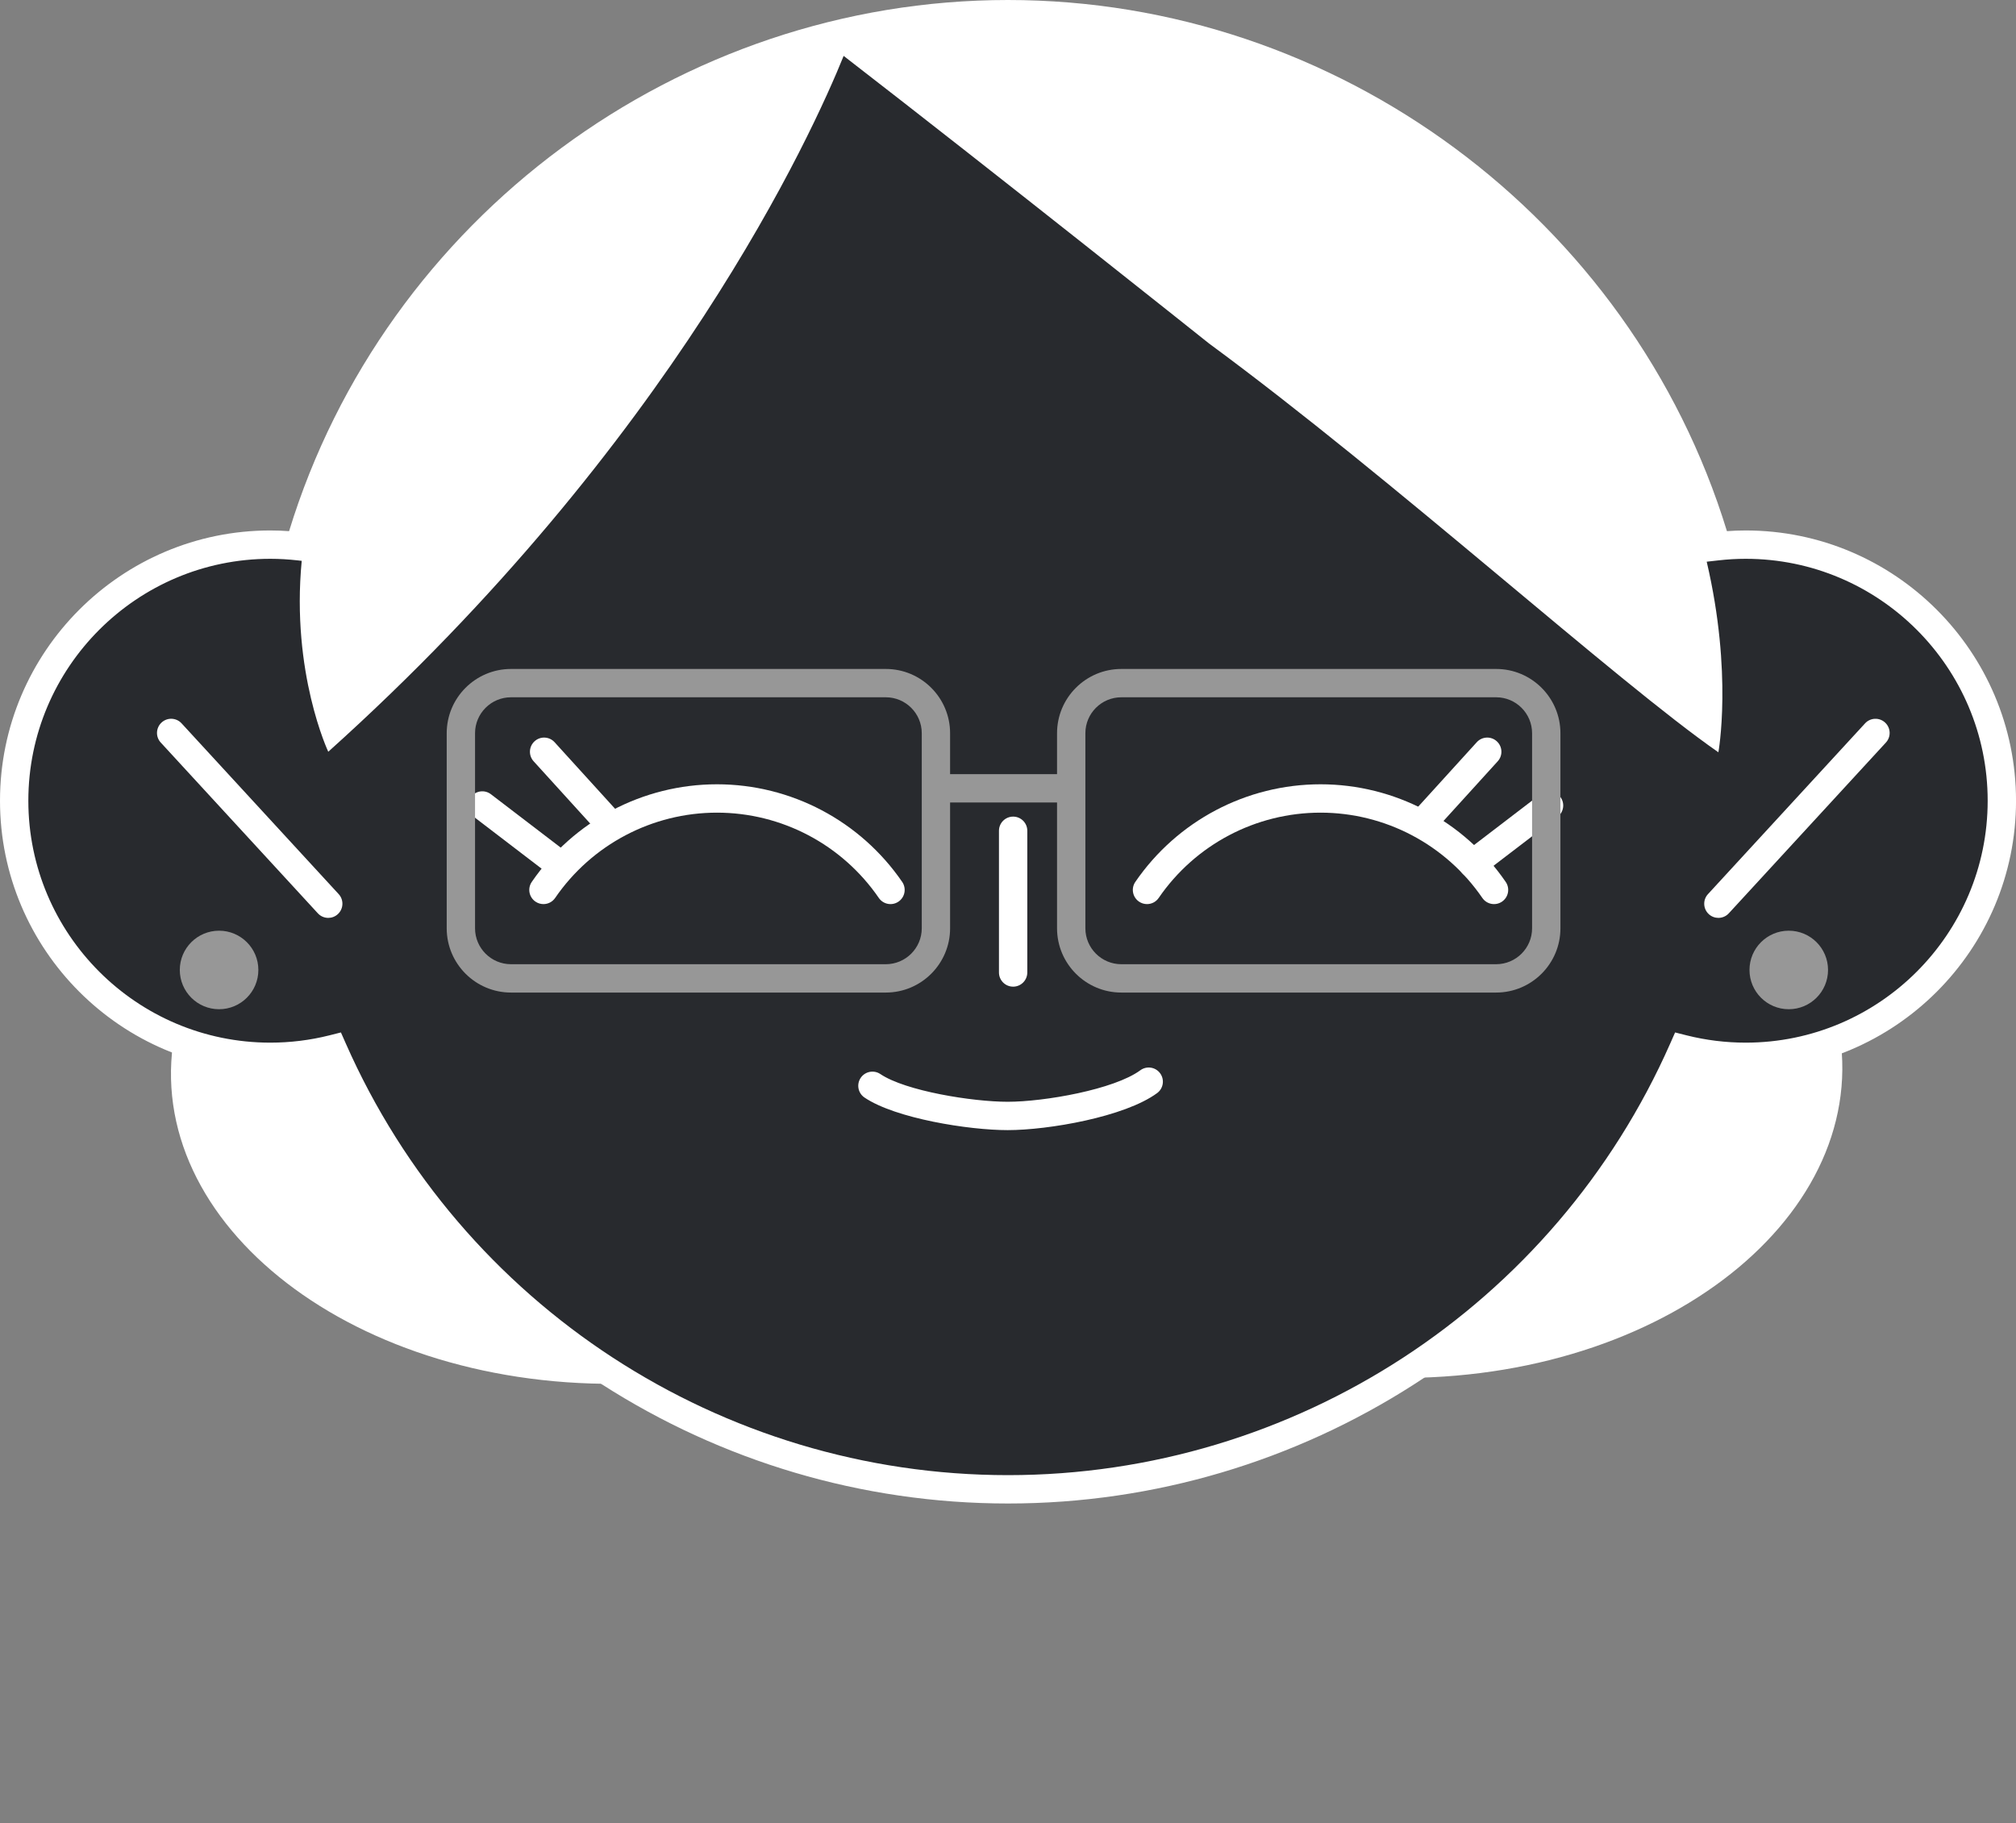 <svg width="220" height="199" viewBox="0 0 220 199" fill="none" xmlns="http://www.w3.org/2000/svg">
<rect x="0" y="0" width="220" height="199" fill="#808080" stroke="none"/>
<g clip-path="url(#clip0_1700_147)">
<path d="M33.93 51.996L65.98 38.238C48.838 53.013 44.632 60.794 44.145 76.022C43.321 101.789 72.305 124.109 108.841 124.625C145.906 125.148 175.907 105.438 175.907 79.429C175.907 69.038 171.071 59.445 162.901 51.704L186.215 51.974L200.421 111.079C205.113 131.553 182.876 150.176 153.469 150.393L67.248 151.034C37.61 151.255 14.753 132.691 19.216 112.025L33.93 51.996Z" fill="white"/>
<path d="M29.497 59.442C30.569 59.442 31.625 59.51 32.667 59.626C42.379 26.078 73.323 1.546 110 1.546C146.679 1.546 177.624 26.077 187.336 59.626C188.374 59.508 189.431 59.442 190.502 59.442C205.94 59.442 218.455 71.955 218.455 87.395C218.455 102.833 205.94 115.345 190.502 115.345C188.149 115.345 185.868 115.051 183.687 114.504C171.208 142.8 142.914 162.551 110.002 162.551C77.093 162.551 48.798 142.8 36.317 114.504C34.134 115.051 31.851 115.345 29.499 115.345C14.063 115.345 1.548 102.833 1.548 87.395C1.547 71.955 14.061 59.442 29.497 59.442Z" fill="#282A2E"/>
<path d="M187.522 100.181C187.148 100.181 186.773 100.046 186.476 99.773C185.848 99.195 185.807 98.216 186.385 97.589L203.527 78.952C204.103 78.322 205.083 78.281 205.711 78.859C206.34 79.439 206.381 80.416 205.802 81.045L188.66 99.682C188.355 100.013 187.939 100.181 187.522 100.181Z" fill="white"/>
<path d="M35.822 100.181C35.404 100.181 34.989 100.013 34.684 99.68L17.541 81.043C16.963 80.416 17.004 79.438 17.632 78.858C18.259 78.28 19.239 78.319 19.816 78.95L36.959 97.587C37.537 98.215 37.496 99.193 36.867 99.772C36.57 100.046 36.195 100.181 35.822 100.181Z" fill="white"/>
<path d="M125.169 98.676C124.868 98.676 124.563 98.588 124.295 98.404C123.591 97.921 123.411 96.958 123.894 96.254C128.471 89.584 136.027 85.6 144.104 85.6C152.18 85.6 159.736 89.584 164.314 96.254C164.797 96.958 164.618 97.921 163.914 98.404C163.209 98.889 162.247 98.708 161.764 98.004C157.763 92.174 151.161 88.695 144.104 88.695C137.046 88.695 130.445 92.175 126.444 98.004C126.146 98.441 125.661 98.676 125.169 98.676Z" fill="white"/>
<path d="M59.305 98.676C59.004 98.676 58.699 98.588 58.431 98.404C57.727 97.921 57.548 96.958 58.031 96.254C62.609 89.584 70.164 85.6 78.242 85.6C86.317 85.6 93.874 89.584 98.453 96.253C98.936 96.958 98.757 97.921 98.053 98.404C97.349 98.889 96.387 98.708 95.903 98.005C91.901 92.174 85.299 88.695 78.242 88.695C71.184 88.695 64.582 92.175 60.581 98.004C60.283 98.441 59.798 98.676 59.305 98.676Z" fill="white"/>
<path d="M110.56 107.687C109.706 107.687 109.014 106.994 109.014 106.141V90.674C109.014 89.821 109.706 89.128 110.56 89.128C111.414 89.128 112.106 89.821 112.106 90.674V106.141C112.105 106.994 111.413 107.687 110.56 107.687Z" fill="white"/>
<path d="M155.694 90.864C155.323 90.864 154.95 90.732 154.654 90.462C154.023 89.886 153.976 88.911 154.55 88.277L161.154 81.009C161.728 80.376 162.707 80.329 163.338 80.905C163.969 81.479 164.017 82.456 163.442 83.089L156.839 90.357C156.534 90.692 156.115 90.864 155.694 90.864Z" fill="white"/>
<path d="M160.724 95.823C160.258 95.823 159.799 95.615 159.495 95.217C158.976 94.539 159.105 93.568 159.784 93.049L168.103 86.686C168.78 86.164 169.752 86.295 170.271 86.975C170.79 87.653 170.661 88.623 169.982 89.142L161.663 95.505C161.382 95.721 161.052 95.823 160.724 95.823Z" fill="white"/>
<path d="M65.981 90.864C65.56 90.864 65.141 90.694 64.836 90.357L58.233 83.088C57.658 82.455 57.706 81.478 58.337 80.904C58.97 80.329 59.948 80.377 60.521 81.008L67.125 88.276C67.699 88.908 67.652 89.885 67.02 90.461C66.725 90.731 66.352 90.864 65.981 90.864Z" fill="white"/>
<path d="M60.952 95.824C60.624 95.824 60.294 95.721 60.014 95.504L51.695 89.141C51.017 88.622 50.887 87.651 51.406 86.974C51.924 86.295 52.894 86.165 53.573 86.685L61.892 93.048C62.571 93.567 62.699 94.536 62.181 95.215C61.876 95.614 61.416 95.824 60.952 95.824Z" fill="white"/>
<path d="M109.962 123.345C105.729 123.345 97.731 122.077 94.341 119.789C93.633 119.311 93.447 118.35 93.925 117.642C94.403 116.933 95.366 116.751 96.072 117.226C98.807 119.073 106.125 120.251 109.962 120.251C113.961 120.251 121.588 118.912 124.44 116.813C125.128 116.307 126.094 116.453 126.601 117.141C127.107 117.829 126.961 118.797 126.273 119.303C122.738 121.906 114.385 123.345 109.962 123.345Z" fill="white"/>
<path d="M190.502 57.896C189.831 57.896 189.147 57.921 188.455 57.971C177.967 23.774 145.89 0 109.999 0C74.11 0 42.034 23.774 31.547 57.971C30.854 57.921 30.167 57.896 29.497 57.896C13.232 57.896 0 71.129 0 87.395C0 103.659 13.232 116.892 29.498 116.892C31.488 116.892 33.476 116.689 35.425 116.292C48.795 145.374 77.927 164.097 110 164.097C142.075 164.097 171.207 145.374 184.577 116.292C186.525 116.689 188.512 116.892 190.503 116.892C206.769 116.892 220.003 103.659 220.003 87.395C220 71.129 206.768 57.896 190.502 57.896ZM190.502 113.798C188.331 113.798 186.164 113.531 184.062 113.003L182.799 112.684L182.272 113.878C169.645 142.505 141.278 161.002 110 161.002C78.725 161.002 50.357 142.506 37.731 113.878L37.204 112.684L35.939 113.003C33.836 113.531 31.669 113.798 29.498 113.798C14.938 113.798 3.093 101.954 3.093 87.395C3.093 72.834 14.938 60.99 29.498 60.99C30.467 60.99 31.475 61.048 32.494 61.163L32.925 61.212C31.755 73.436 35.823 82.048 35.823 82.048C73.45 48.24 88.69 14.451 92.065 6.101C109.064 19.246 131.93 37.483 131.93 37.483C152.132 52.354 176.401 74.379 187.522 82.106C187.522 82.106 189.104 73.504 186.248 61.305L187.511 61.163C188.525 61.046 189.532 60.99 190.502 60.99C205.063 60.99 216.909 72.835 216.909 87.395C216.909 101.953 205.063 113.798 190.502 113.798Z" fill="white"/>
<path d="M199.488 105.864C199.488 108.23 197.57 110.15 195.202 110.15C192.836 110.15 190.917 108.232 190.917 105.864C190.917 103.498 192.836 101.579 195.202 101.579C197.57 101.579 199.488 103.498 199.488 105.864Z" fill="#979797"/>
<path d="M28.194 105.864C28.194 108.23 26.275 110.15 23.907 110.15C21.541 110.15 19.621 108.232 19.621 105.864C19.621 103.498 21.54 101.579 23.907 101.579C26.275 101.579 28.194 103.498 28.194 105.864Z" fill="#979797"/>
<path d="M96.667 108.331H55.762C51.895 108.331 48.748 105.184 48.748 101.317V80.026C48.748 76.158 51.895 73.012 55.762 73.012H96.667C100.535 73.012 103.681 76.158 103.681 80.026V101.316C103.681 105.184 100.535 108.331 96.667 108.331ZM55.762 76.104C53.599 76.104 51.84 77.863 51.84 80.026V101.316C51.84 103.478 53.599 105.237 55.762 105.237H96.667C98.83 105.237 100.589 103.478 100.589 101.316V80.026C100.589 77.863 98.83 76.104 96.667 76.104H55.762Z" fill="#979797"/>
<path d="M163.271 108.331H122.366C118.498 108.331 115.352 105.184 115.352 101.317V80.026C115.352 76.158 118.498 73.012 122.366 73.012H163.271C167.138 73.012 170.285 76.158 170.285 80.026V101.316C170.286 105.184 167.138 108.331 163.271 108.331ZM122.366 76.104C120.203 76.104 118.444 77.863 118.444 80.026V101.316C118.444 103.478 120.203 105.237 122.366 105.237H163.271C165.434 105.237 167.192 103.478 167.192 101.316V80.026C167.192 77.863 165.434 76.104 163.271 76.104H122.366Z" fill="#979797"/>
<path d="M116.898 84.493H103.102V87.586H116.898V84.493Z" fill="#979797"/>
</g>
<defs>
<clipPath id="clip0_1700_147">
<rect width="220" height="198.173" fill="white"/>
</clipPath>
</defs>
</svg>
